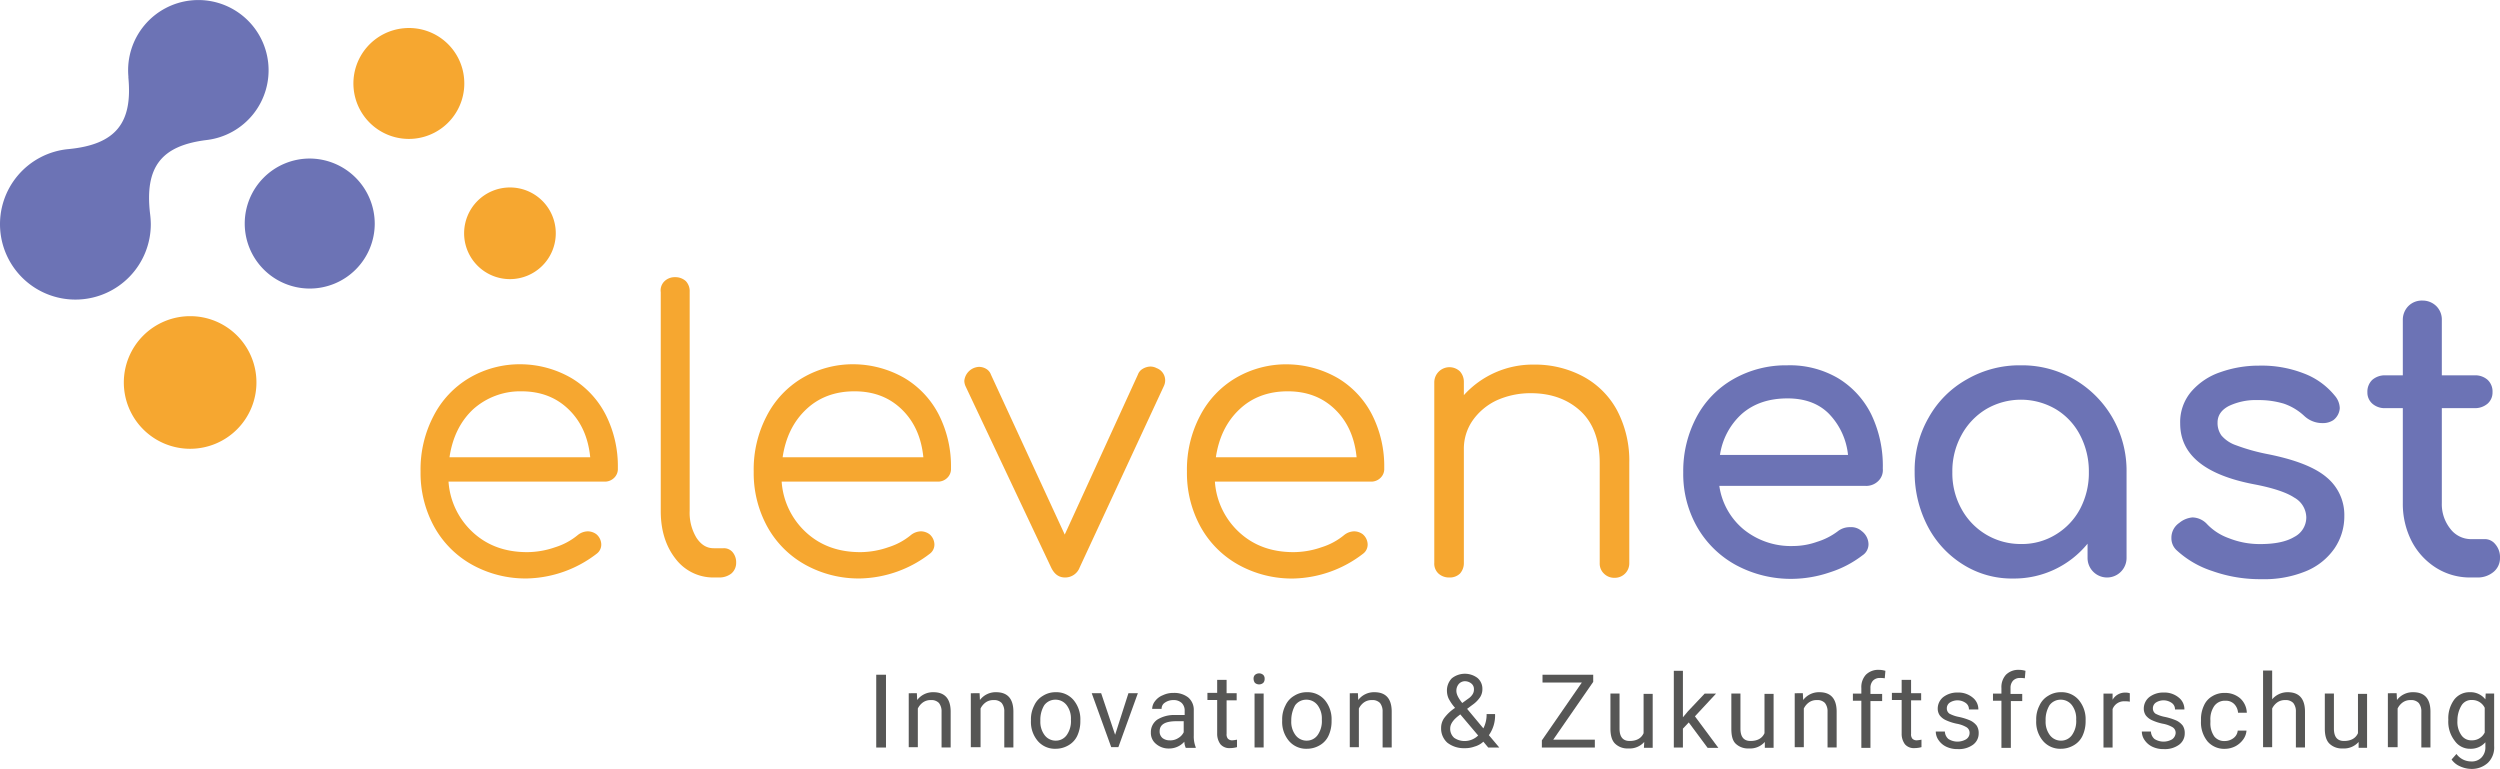 <svg xmlns="http://www.w3.org/2000/svg" viewBox="0 0 769.2 236.58">
  <path d="M175.9,116.38a27.94,27.94,0,0,1,10.5,11.3,35.05,35.05,0,0,1,3.7,16.4,3.77,3.77,0,0,1-1.2,3,4.08,4.08,0,0,1-3.1,1.1H138a23.32,23.32,0,0,0,7.6,15.7c4.4,4,9.9,6,16.6,6a26.41,26.41,0,0,0,8.6-1.5,20.34,20.34,0,0,0,6.9-3.7,5.1,5.1,0,0,1,3.2-1.2,4.54,4.54,0,0,1,2.6.9,4.22,4.22,0,0,1,1.5,3.2,3.49,3.49,0,0,1-1.3,2.7,36.34,36.34,0,0,1-21.5,7.7,33.9,33.9,0,0,1-16.9-4.2,29.92,29.92,0,0,1-11.7-11.7,34.28,34.28,0,0,1-4.2-17,35.39,35.39,0,0,1,4-17.1,28.87,28.87,0,0,1,11-11.7,30.57,30.57,0,0,1,16-4.2A31.48,31.48,0,0,1,175.9,116.38ZM145.5,126q-5.85,5.55-7.2,14.7h43.3q-.9-9.15-6.6-14.7c-3.8-3.7-8.6-5.6-14.6-5.6A21.66,21.66,0,0,0,145.5,126Z" fill="#f6a730"/>
  <path d="M204.5,86.48a4.54,4.54,0,0,1,3.2-1.2,4.79,4.79,0,0,1,3.3,1.2,4.46,4.46,0,0,1,1.2,3.3v67.4a14.8,14.8,0,0,0,2.1,8.3c1.4,2.1,3.1,3.2,5.3,3.2h3a3.49,3.49,0,0,1,2.8,1.2,4.86,4.86,0,0,1,1.1,3.3,4.27,4.27,0,0,1-1.5,3.3,6,6,0,0,1-3.8,1.2h-1.5a14.54,14.54,0,0,1-11.8-5.7c-3-3.8-4.6-8.7-4.6-14.7V89.88A3.89,3.89,0,0,1,204.5,86.48Z" fill="#f6a730"/>
  <path d="M278.4,116.38a27.94,27.94,0,0,1,10.5,11.3,35.05,35.05,0,0,1,3.7,16.4,3.77,3.77,0,0,1-1.2,3,4.08,4.08,0,0,1-3.1,1.1H240.5a23.32,23.32,0,0,0,7.6,15.7c4.4,4,9.9,6,16.6,6a26.41,26.41,0,0,0,8.6-1.5,20.34,20.34,0,0,0,6.9-3.7,5.1,5.1,0,0,1,3.2-1.2,4.54,4.54,0,0,1,2.6.9,4.22,4.22,0,0,1,1.5,3.2,3.49,3.49,0,0,1-1.3,2.7,36.34,36.34,0,0,1-21.5,7.7,33.9,33.9,0,0,1-16.9-4.2,29.92,29.92,0,0,1-11.7-11.7,34.28,34.28,0,0,1-4.2-17,35.39,35.39,0,0,1,4-17.1,28.87,28.87,0,0,1,11-11.7,30.57,30.57,0,0,1,16-4.2A31.78,31.78,0,0,1,278.4,116.38ZM248,126q-5.85,5.55-7.2,14.7h43.3q-.9-9.15-6.6-14.7c-3.8-3.7-8.6-5.6-14.6-5.6S251.9,122.28,248,126Z" fill="#f6a730"/>
  <path d="M358.5,117.08a4.12,4.12,0,0,1-.4,1.7l-25.9,55.8a4.76,4.76,0,0,1-4.5,3.1c-1.9,0-3.3-1-4.3-3.1l-26.3-55.7a4.26,4.26,0,0,1-.4-1.7,4.76,4.76,0,0,1,4.5-4.3,4.28,4.28,0,0,1,2.2.6,3.35,3.35,0,0,1,1.5,1.8l22.7,49.2,22.5-49.2a3.35,3.35,0,0,1,1.5-1.8,4.81,4.81,0,0,1,2.4-.7,4.14,4.14,0,0,1,1.9.5A4,4,0,0,1,358.5,117.08Z" fill="#f6a730"/>
  <path d="M411.7,116.38a27.94,27.94,0,0,1,10.5,11.3,35.05,35.05,0,0,1,3.7,16.4,3.77,3.77,0,0,1-1.2,3,4.08,4.08,0,0,1-3.1,1.1H373.8a23.32,23.32,0,0,0,7.6,15.7c4.4,4,9.9,6,16.6,6a26.41,26.41,0,0,0,8.6-1.5,20.34,20.34,0,0,0,6.9-3.7,5.1,5.1,0,0,1,3.2-1.2,4.54,4.54,0,0,1,2.6.9,4.22,4.22,0,0,1,1.5,3.2,3.49,3.49,0,0,1-1.3,2.7A36.34,36.34,0,0,1,398,178a33.9,33.9,0,0,1-16.9-4.2,29.92,29.92,0,0,1-11.7-11.7,34.28,34.28,0,0,1-4.2-17,35.39,35.39,0,0,1,4-17.1,28.87,28.87,0,0,1,11-11.7,30.57,30.57,0,0,1,16-4.2A31.78,31.78,0,0,1,411.7,116.38ZM381.3,126q-5.85,5.55-7.2,14.7h43.3q-.9-9.15-6.6-14.7c-3.8-3.7-8.6-5.6-14.6-5.6S385.2,122.28,381.3,126Z" fill="#f6a730"/>
  <path d="M487,115.78a25.64,25.64,0,0,1,10.5,10.4,33.28,33.28,0,0,1,3.8,16.3v30.8a4.44,4.44,0,0,1-4.5,4.5,4.45,4.45,0,0,1-3.3-1.3,4.22,4.22,0,0,1-1.3-3.2v-30.8c0-7-2-12.4-5.9-16s-9-5.5-15.3-5.5a25.26,25.26,0,0,0-10.5,2.2,18.82,18.82,0,0,0-7.4,6.2,15.25,15.25,0,0,0-2.7,8.8v35a4.79,4.79,0,0,1-1.2,3.3,4.46,4.46,0,0,1-3.3,1.2,4.79,4.79,0,0,1-3.3-1.2,4.16,4.16,0,0,1-1.3-3.3v-55.6a4.67,4.67,0,0,1,7.9-3.3,4.79,4.79,0,0,1,1.2,3.3v4a28.6,28.6,0,0,1,21.6-9.4A31.37,31.37,0,0,1,487,115.78Z" fill="#f6a730"/>
  <path d="M577.9,148a5.28,5.28,0,0,1-3.9,1.5H529a21.3,21.3,0,0,0,7.5,13.4,23.08,23.08,0,0,0,15.2,5.1,22.22,22.22,0,0,0,7.4-1.3,20.6,20.6,0,0,0,6.3-3.2,5.93,5.93,0,0,1,3.9-1.3,4.79,4.79,0,0,1,3.5,1.2,5.17,5.17,0,0,1,2.1,4,4.08,4.08,0,0,1-1.9,3.5,32.5,32.5,0,0,1-10,5.2,37,37,0,0,1-11.4,2,35.56,35.56,0,0,1-17.4-4.2,30.68,30.68,0,0,1-12-11.7,32.94,32.94,0,0,1-4.3-16.9,35.32,35.32,0,0,1,4.1-17,29.18,29.18,0,0,1,11.4-11.7,32.66,32.66,0,0,1,16.5-4.2,29.33,29.33,0,0,1,15.7,4,27,27,0,0,1,10.2,11.2,36.53,36.53,0,0,1,3.5,16.6A4.64,4.64,0,0,1,577.9,148ZM536,127.28a21.13,21.13,0,0,0-6.8,12.7h39.4a21.29,21.29,0,0,0-5.9-12.7c-3.2-3.2-7.5-4.7-12.7-4.7C544.2,122.58,539.6,124.18,536,127.28Z" fill="#6c73b5"/>
  <path d="M638.3,116.78a32.3,32.3,0,0,1,11.7,11.8,32.73,32.73,0,0,1,4.3,16.7v26.4a6,6,0,1,1-12,0v-4.4A29.15,29.15,0,0,1,619.4,178a28.16,28.16,0,0,1-15.4-4.3,30.31,30.31,0,0,1-10.9-11.8,35.81,35.81,0,0,1-4-16.7,32.47,32.47,0,0,1,4.3-16.7,30.42,30.42,0,0,1,11.8-11.8,32.36,32.36,0,0,1,16.6-4.3A31.82,31.82,0,0,1,638.3,116.78Zm-5.8,47.7a20.36,20.36,0,0,0,7.5-7.9,23.58,23.58,0,0,0,2.7-11.3,24,24,0,0,0-2.7-11.4,20,20,0,0,0-7.5-8,21.19,21.19,0,0,0-21.4,0,20.91,20.91,0,0,0-7.6,8,22.93,22.93,0,0,0-2.8,11.4,22.55,22.55,0,0,0,2.8,11.3,20.66,20.66,0,0,0,18.3,10.8A19.78,19.78,0,0,0,632.5,164.48Z" fill="#6c73b5"/>
  <path d="M708.8,114.88a22.47,22.47,0,0,1,9.6,6.9,6.13,6.13,0,0,1,1.5,3.8,5,5,0,0,1-2,3.7,5.82,5.82,0,0,1-3.3.9A8.11,8.11,0,0,1,709,128a17.43,17.43,0,0,0-6.3-3.8,26.64,26.64,0,0,0-8-1.1,19.3,19.3,0,0,0-8.9,1.8c-2.3,1.2-3.5,2.9-3.5,5.1a6.55,6.55,0,0,0,1.2,4,10.3,10.3,0,0,0,4.5,3,60,60,0,0,0,9.6,2.7q12.9,2.55,18.3,7.2a15,15,0,0,1,5.4,11.9,17.47,17.47,0,0,1-3,9.9,19.78,19.78,0,0,1-8.7,7,33.7,33.7,0,0,1-13.8,2.5,43.91,43.91,0,0,1-15.1-2.5,29.64,29.64,0,0,1-11.1-6.5,5,5,0,0,1-1.5-3.7,5.48,5.48,0,0,1,2.4-4.6,7.36,7.36,0,0,1,4.1-1.7,6.31,6.31,0,0,1,4.5,2.1,17.25,17.25,0,0,0,6.7,4.3,25.61,25.61,0,0,0,9.6,1.8c4.5,0,8-.7,10.5-2.2a6.73,6.73,0,0,0,3.7-6,7.1,7.1,0,0,0-3.7-6.1c-2.4-1.6-6.6-3-12.4-4.1-15.1-2.9-22.7-9.1-22.7-18.7a14.45,14.45,0,0,1,3.4-9.8,20.44,20.44,0,0,1,9-6,35.22,35.22,0,0,1,11.8-2A35.72,35.72,0,0,1,708.8,114.88Z" fill="#6c73b5"/>
  <path d="M767.7,167.38a6.09,6.09,0,0,1,1.5,4.3,5.5,5.5,0,0,1-2,4.3,7.56,7.56,0,0,1-5,1.7h-2.1a19.52,19.52,0,0,1-10.6-3,21.18,21.18,0,0,1-7.5-8.2,25.2,25.2,0,0,1-2.7-11.7v-29.2h-5.4a5.72,5.72,0,0,1-4-1.4,4.54,4.54,0,0,1-1.5-3.5,5,5,0,0,1,1.5-3.8,5.9,5.9,0,0,1,4-1.4h5.4v-17a6,6,0,0,1,1.7-4.3,5.8,5.8,0,0,1,4.3-1.7,6,6,0,0,1,4.3,1.7,5.8,5.8,0,0,1,1.7,4.3v17h10.1a5.72,5.72,0,0,1,4,1.4,4.9,4.9,0,0,1,1.5,3.8,4.54,4.54,0,0,1-1.5,3.5,5.9,5.9,0,0,1-4,1.4H751.3v29.2a12.12,12.12,0,0,0,2.6,7.9,8,8,0,0,0,6.4,3.2h4A4.11,4.11,0,0,1,767.7,167.38Z" fill="#6c73b5"/>
  <path d="M78.9,117.68a20.4,20.4,0,1,1-20.4-20.4A20.36,20.36,0,0,1,78.9,117.68Z" fill="#f6a730"/>
  <path d="M46.4,68.88a28.25,28.25,0,0,0-.2-2.9h0c-1.8-14.8,3.6-21.2,17.4-22.9h0a21.61,21.61,0,1,0-24.1-19.6v.4h0c1.3,13.8-3.7,20.6-18.5,22h0a23.2,23.2,0,1,0,25.4,23Z" fill="#6c73b5"/>
  <path d="M95.3,48.78a20,20,0,1,0,20,20A20.08,20.08,0,0,0,95.3,48.78Z" fill="#6c73b5"/>
  <path d="M156.9,57.68A14.1,14.1,0,1,0,171,71.78,14.08,14.08,0,0,0,156.9,57.68Z" fill="#f6a730"/>
  <path d="M124.4,8.68a17.06,17.06,0,1,0,18.4,15.6A17,17,0,0,0,124.4,8.68Z" fill="#f6a730"/>
  <path d="M272.6,230h-3v-22.4h3Z" fill="#565655"/>
  <path d="M282.1,213.28l.1,2.1a6.07,6.07,0,0,1,5-2.4c3.5,0,5.3,2,5.3,6v11h-2.8V219a4.14,4.14,0,0,0-.8-2.7,3.18,3.18,0,0,0-2.5-.9,4,4,0,0,0-2.4.7,4.94,4.94,0,0,0-1.6,1.9v11.9h-2.8v-16.6Z" fill="#565655"/>
  <path d="M301.4,213.28l.1,2.1a6.07,6.07,0,0,1,5-2.4c3.5,0,5.3,2,5.3,6v11H309V219a4.14,4.14,0,0,0-.8-2.7,3.18,3.18,0,0,0-2.5-.9,4,4,0,0,0-2.4.7,4.94,4.94,0,0,0-1.6,1.9v11.9h-3v-16.6Z" fill="#565655"/>
  <path d="M317.2,221.48a9.2,9.2,0,0,1,1-4.4,6.57,6.57,0,0,1,2.7-3,7.13,7.13,0,0,1,3.9-1.1,6.91,6.91,0,0,1,5.5,2.4,9.22,9.22,0,0,1,2.1,6.3v.2a10.49,10.49,0,0,1-.9,4.4,6.57,6.57,0,0,1-2.7,3,7.74,7.74,0,0,1-4,1.1,6.91,6.91,0,0,1-5.5-2.4,9,9,0,0,1-2.1-6.2Zm2.9.3a6.78,6.78,0,0,0,1.3,4.4,4.22,4.22,0,0,0,3.4,1.7,4.08,4.08,0,0,0,3.4-1.7,7.42,7.42,0,0,0,1.3-4.8,6.78,6.78,0,0,0-1.3-4.4,4.27,4.27,0,0,0-3.5-1.7,4.22,4.22,0,0,0-3.4,1.7A8.53,8.53,0,0,0,320.1,221.78Z" fill="#565655"/>
  <path d="M343.1,226.08l4.1-12.8h2.9l-6,16.6h-2.2l-6-16.6h2.9Z" fill="#565655"/>
  <path d="M364.8,230a4.76,4.76,0,0,1-.4-1.8,6.24,6.24,0,0,1-4.7,2.1,5.9,5.9,0,0,1-4-1.4,4.31,4.31,0,0,1-1.6-3.5,4.67,4.67,0,0,1,2-4,9.84,9.84,0,0,1,5.6-1.4h2.8v-1.3a3.24,3.24,0,0,0-.9-2.4,3.57,3.57,0,0,0-2.6-.9,4.46,4.46,0,0,0-2.6.8,2.17,2.17,0,0,0-1,1.9h-2.9a4,4,0,0,1,.9-2.4,5.46,5.46,0,0,1,2.4-1.8,7.25,7.25,0,0,1,3.3-.7,6.91,6.91,0,0,1,4.5,1.4,5,5,0,0,1,1.7,4v7.7a9,9,0,0,0,.6,3.6v.2h-3.1Zm-4.8-2.2a4.51,4.51,0,0,0,2.5-.7,4.16,4.16,0,0,0,1.7-1.8v-3.4H362c-3.5,0-5.2,1-5.2,3.1a2.58,2.58,0,0,0,.9,2.1A3.51,3.51,0,0,0,360,227.78Z" fill="#565655"/>
  <path d="M377.4,209.28v4h3.1v2.2h-3.1v10.3a2.08,2.08,0,0,0,.4,1.5,1.81,1.81,0,0,0,1.4.5,11.48,11.48,0,0,0,1.4-.2v2.3a8.33,8.33,0,0,1-2.2.3,3.56,3.56,0,0,1-2.9-1.2,5.4,5.4,0,0,1-1-3.3v-10.3h-3v-2.2h3v-4h2.9Z" fill="#565655"/>
  <path d="M385.7,208.88a1.59,1.59,0,0,1,.4-1.2,1.94,1.94,0,0,1,2.6,0,1.59,1.59,0,0,1,.4,1.2,1.75,1.75,0,0,1-.4,1.2,1.94,1.94,0,0,1-2.6,0A2.14,2.14,0,0,1,385.7,208.88Zm3.1,21.1H386v-16.6h2.8Z" fill="#565655"/>
  <path d="M394.5,221.48a9.2,9.2,0,0,1,1-4.4,6.57,6.57,0,0,1,2.7-3,7.13,7.13,0,0,1,3.9-1.1,6.91,6.91,0,0,1,5.5,2.4,9.22,9.22,0,0,1,2.1,6.3v.2a10.49,10.49,0,0,1-.9,4.4,6.57,6.57,0,0,1-2.7,3,7.74,7.74,0,0,1-4,1.1,6.91,6.91,0,0,1-5.5-2.4,9,9,0,0,1-2.1-6.2Zm2.8.3a6.78,6.78,0,0,0,1.3,4.4,4.22,4.22,0,0,0,3.4,1.7,4.08,4.08,0,0,0,3.4-1.7,7.42,7.42,0,0,0,1.3-4.8,6.78,6.78,0,0,0-1.3-4.4,4.27,4.27,0,0,0-3.5-1.7,4.22,4.22,0,0,0-3.4,1.7A9.43,9.43,0,0,0,397.3,221.78Z" fill="#565655"/>
  <path d="M417.8,213.28l.1,2.1a6.07,6.07,0,0,1,5-2.4c3.5,0,5.3,2,5.3,6v11h-2.8V219a4.14,4.14,0,0,0-.8-2.7,3.18,3.18,0,0,0-2.5-.9,4,4,0,0,0-2.4.7,4.94,4.94,0,0,0-1.6,1.9v11.9h-2.8v-16.6Z" fill="#565655"/>
  <path d="M443.4,224a5.29,5.29,0,0,1,.9-3,13.32,13.32,0,0,1,3.4-3.2,13.79,13.79,0,0,1-2-2.9,5.85,5.85,0,0,1-.5-2.2,5.35,5.35,0,0,1,1.5-4,6.45,6.45,0,0,1,7.9-.1,4.33,4.33,0,0,1,1.5,3.4,4.51,4.51,0,0,1-.7,2.5,9.05,9.05,0,0,1-2.4,2.4l-1.6,1.2,5,6a9.2,9.2,0,0,0,1-4.4H460a10.44,10.44,0,0,1-1.9,6.5l3.2,3.8h-3.4l-1.5-1.8a6.51,6.51,0,0,1-2.7,1.5,8.4,8.4,0,0,1-3.1.5,8.21,8.21,0,0,1-5.3-1.7A5.87,5.87,0,0,1,443.4,224Zm7.3,4a6,6,0,0,0,4.1-1.7l-5.5-6.5-.5.4c-1.7,1.3-2.6,2.6-2.6,3.9a3.7,3.7,0,0,0,1.2,2.9A5.62,5.62,0,0,0,450.7,228Zm-2.6-15.4c0,1,.6,2.2,1.8,3.7l1.8-1.3a4.56,4.56,0,0,0,1.4-1.4,2.73,2.73,0,0,0,.4-1.6,2.14,2.14,0,0,0-.8-1.7,3.16,3.16,0,0,0-1.9-.7,2.52,2.52,0,0,0-2,.9A3.14,3.14,0,0,0,448.1,212.58Z" fill="#565655"/>
  <path d="M477.9,227.58h12.8V230H474.4v-2.2L486.7,210H474.6v-2.4h15.6v2.2Z" fill="#565655"/>
  <path d="M505.9,228.28a6,6,0,0,1-4.9,2,5.44,5.44,0,0,1-4.1-1.5c-1-1-1.4-2.6-1.4-4.6v-10.8h2.8v10.8c0,2.5,1,3.8,3.1,3.8s3.6-.8,4.3-2.4v-12.1h2.8v16.6h-2.7Z" fill="#565655"/>
  <path d="M519.6,222.28l-1.8,1.9V230H515v-23.6h2.8v14.3l1.5-1.8,5.2-5.5H528l-6.5,7,7.2,9.7h-3.3Z" fill="#565655"/>
  <path d="M543,228.28a6,6,0,0,1-4.9,2,5.44,5.44,0,0,1-4.1-1.5c-1-1-1.3-2.6-1.3-4.6v-10.8h2.8v10.8c0,2.5,1,3.8,3.1,3.8s3.6-.8,4.3-2.4v-12.1h2.8v16.6H543Z" fill="#565655"/>
  <path d="M554.7,213.28l.1,2.1a6.07,6.07,0,0,1,5-2.4c3.5,0,5.3,2,5.3,6v11h-2.8V219a4.14,4.14,0,0,0-.8-2.7,3.18,3.18,0,0,0-2.5-.9,4,4,0,0,0-2.4.7A4.94,4.94,0,0,0,555,218v11.9h-2.8v-16.6Z" fill="#565655"/>
  <path d="M572.7,230v-14.4h-2.6v-2.2h2.6v-1.7a5.64,5.64,0,0,1,1.4-4.1,5.35,5.35,0,0,1,4-1.5,6.93,6.93,0,0,1,2,.3l-.2,2.3a7.57,7.57,0,0,0-1.5-.1,2.86,2.86,0,0,0-2.1.8,3.2,3.2,0,0,0-.8,2.3v1.8h3.6v2.2h-3.6v14.4h-2.8Z" fill="#565655"/>
  <path d="M588,209.28v4h3.1v2.2H588v10.3a2.08,2.08,0,0,0,.4,1.5,1.81,1.81,0,0,0,1.4.5,11.48,11.48,0,0,0,1.4-.2v2.3a8.33,8.33,0,0,1-2.2.3,3.56,3.56,0,0,1-2.9-1.2,5.4,5.4,0,0,1-1-3.3v-10.3h-3v-2.2h3v-4H588Z" fill="#565655"/>
  <path d="M606,225.58a2,2,0,0,0-.9-1.8,9,9,0,0,0-3-1.1,15.07,15.07,0,0,1-3.4-1.1,4.88,4.88,0,0,1-1.9-1.5,3.7,3.7,0,0,1-.6-2.1,4.55,4.55,0,0,1,1.7-3.5,7,7,0,0,1,4.4-1.4,6.88,6.88,0,0,1,4.6,1.5,4.59,4.59,0,0,1,1.8,3.7h-2.9a2.33,2.33,0,0,0-1-2,4.38,4.38,0,0,0-4.9-.1,2.14,2.14,0,0,0-.9,1.8,1.94,1.94,0,0,0,.8,1.6,10.29,10.29,0,0,0,2.9,1,18.18,18.18,0,0,1,3.5,1.1,5.45,5.45,0,0,1,2,1.6,4.14,4.14,0,0,1,.6,2.3,4.28,4.28,0,0,1-1.8,3.6,7.38,7.38,0,0,1-4.6,1.3,7.82,7.82,0,0,1-3.5-.7,5.88,5.88,0,0,1-2.4-2,4.6,4.6,0,0,1-.9-2.7h2.8a3.17,3.17,0,0,0,1.1,2.3,5.24,5.24,0,0,0,5.4.1A2.28,2.28,0,0,0,606,225.58Z" fill="#565655"/>
  <path d="M615.8,230v-14.4h-2.6v-2.2h2.6v-1.7a5.64,5.64,0,0,1,1.4-4.1,5.35,5.35,0,0,1,4-1.5,6.93,6.93,0,0,1,2,.3l-.2,2.3a7.57,7.57,0,0,0-1.5-.1,2.86,2.86,0,0,0-2.1.8,3.2,3.2,0,0,0-.8,2.3v1.8h3.6v2.2h-3.5v14.4h-2.9Z" fill="#565655"/>
  <path d="M626.5,221.48a9.2,9.2,0,0,1,1-4.4,6.57,6.57,0,0,1,2.7-3,7.13,7.13,0,0,1,3.9-1.1,6.91,6.91,0,0,1,5.5,2.4,9.22,9.22,0,0,1,2.1,6.3v.2a10.49,10.49,0,0,1-.9,4.4,6.57,6.57,0,0,1-2.7,3,7.74,7.74,0,0,1-4,1.1,6.91,6.91,0,0,1-5.5-2.4,9,9,0,0,1-2.1-6.2Zm2.9.3a6.78,6.78,0,0,0,1.3,4.4,4.22,4.22,0,0,0,3.4,1.7,4.08,4.08,0,0,0,3.4-1.7,7.42,7.42,0,0,0,1.3-4.8,6.78,6.78,0,0,0-1.3-4.4,4.27,4.27,0,0,0-3.5-1.7,4.22,4.22,0,0,0-3.4,1.7A8.53,8.53,0,0,0,629.4,221.78Z" fill="#565655"/>
  <path d="M655.2,215.88a6.15,6.15,0,0,0-1.4-.1,3.75,3.75,0,0,0-3.8,2.4V230h-2.8v-16.6H650v1.9a4.41,4.41,0,0,1,4-2.2,3.92,3.92,0,0,1,1.3.2v2.6Z" fill="#565655"/>
  <path d="M669.4,225.58a2,2,0,0,0-.9-1.8,9,9,0,0,0-3-1.1,15.07,15.07,0,0,1-3.4-1.1,4.88,4.88,0,0,1-1.9-1.5,3.7,3.7,0,0,1-.6-2.1,4.55,4.55,0,0,1,1.7-3.5,7,7,0,0,1,4.4-1.4,6.88,6.88,0,0,1,4.6,1.5,4.59,4.59,0,0,1,1.8,3.7h-2.9a2.33,2.33,0,0,0-1-2,4.38,4.38,0,0,0-4.9-.1,2.14,2.14,0,0,0-.9,1.8,1.94,1.94,0,0,0,.8,1.6,10.29,10.29,0,0,0,2.9,1,18.18,18.18,0,0,1,3.5,1.1,5.45,5.45,0,0,1,2,1.6,4.14,4.14,0,0,1,.6,2.3,4.28,4.28,0,0,1-1.8,3.6,7.38,7.38,0,0,1-4.6,1.3,7.82,7.82,0,0,1-3.5-.7,5.88,5.88,0,0,1-2.4-2,4.6,4.6,0,0,1-.9-2.7h2.8a3.17,3.17,0,0,0,1.1,2.3,5.24,5.24,0,0,0,5.4.1A2.55,2.55,0,0,0,669.4,225.58Z" fill="#565655"/>
  <path d="M684.5,228a4.39,4.39,0,0,0,2.7-.9,3.21,3.21,0,0,0,1.3-2.3h2.7a5.23,5.23,0,0,1-1,2.7,7,7,0,0,1-2.4,2.1,7.22,7.22,0,0,1-3.2.8,6.8,6.8,0,0,1-5.4-2.3,9.23,9.23,0,0,1-2-6.2v-.5a9.72,9.72,0,0,1,.9-4.3,6.13,6.13,0,0,1,2.6-2.9,7.09,7.09,0,0,1,3.9-1,7,7,0,0,1,4.7,1.7,6.27,6.27,0,0,1,2,4.4h-2.7a4.22,4.22,0,0,0-1.2-2.7,3.62,3.62,0,0,0-2.7-1,4,4,0,0,0-3.4,1.6,7.11,7.11,0,0,0-1.2,4.5v.5a7,7,0,0,0,1.2,4.4A3.88,3.88,0,0,0,684.5,228Z" fill="#565655"/>
  <path d="M699,215.28a6.21,6.21,0,0,1,4.9-2.3c3.5,0,5.3,2,5.3,6v11h-2.8V219a4.14,4.14,0,0,0-.8-2.7,3.18,3.18,0,0,0-2.5-.9,4,4,0,0,0-2.4.7,4.94,4.94,0,0,0-1.6,1.9v11.9h-2.8v-23.6h2.8v9Z" fill="#565655"/>
  <path d="M725.7,228.28a6,6,0,0,1-4.9,2,5.44,5.44,0,0,1-4.1-1.5c-1-1-1.4-2.6-1.4-4.6v-10.8h2.8v10.8c0,2.5,1,3.8,3.1,3.8s3.6-.8,4.3-2.4v-12.1h2.8v16.6h-2.6Z" fill="#565655"/>
  <path d="M737.4,213.28l.1,2.1a6.07,6.07,0,0,1,5-2.4c3.5,0,5.3,2,5.3,6v11H745V219a4.14,4.14,0,0,0-.8-2.7,3.18,3.18,0,0,0-2.5-.9,4,4,0,0,0-2.4.7,4.94,4.94,0,0,0-1.6,1.9v11.9h-3v-16.6Z" fill="#565655"/>
  <path d="M753.3,221.48a9.73,9.73,0,0,1,1.8-6.2,5.88,5.88,0,0,1,4.8-2.3,5.79,5.79,0,0,1,4.8,2.2l.1-1.8h2.6v16.2a6.57,6.57,0,0,1-1.9,5.1,7.28,7.28,0,0,1-5.1,1.9,8.53,8.53,0,0,1-3.5-.8,6.07,6.07,0,0,1-2.6-2.1l1.5-1.7a5.59,5.59,0,0,0,4.5,2.3,4.08,4.08,0,0,0,3.2-1.2,4.46,4.46,0,0,0,1.2-3.3v-1.4a5.9,5.9,0,0,1-4.7,2,5.65,5.65,0,0,1-4.7-2.4A9.55,9.55,0,0,1,753.3,221.48Zm2.8.3a7,7,0,0,0,1.2,4.4,3.64,3.64,0,0,0,3.2,1.6,4.3,4.3,0,0,0,4-2.4v-7.6a4.25,4.25,0,0,0-3.9-2.4,3.53,3.53,0,0,0-3.2,1.6A8.86,8.86,0,0,0,756.1,221.78Z" fill="#565655"/>
</svg>
